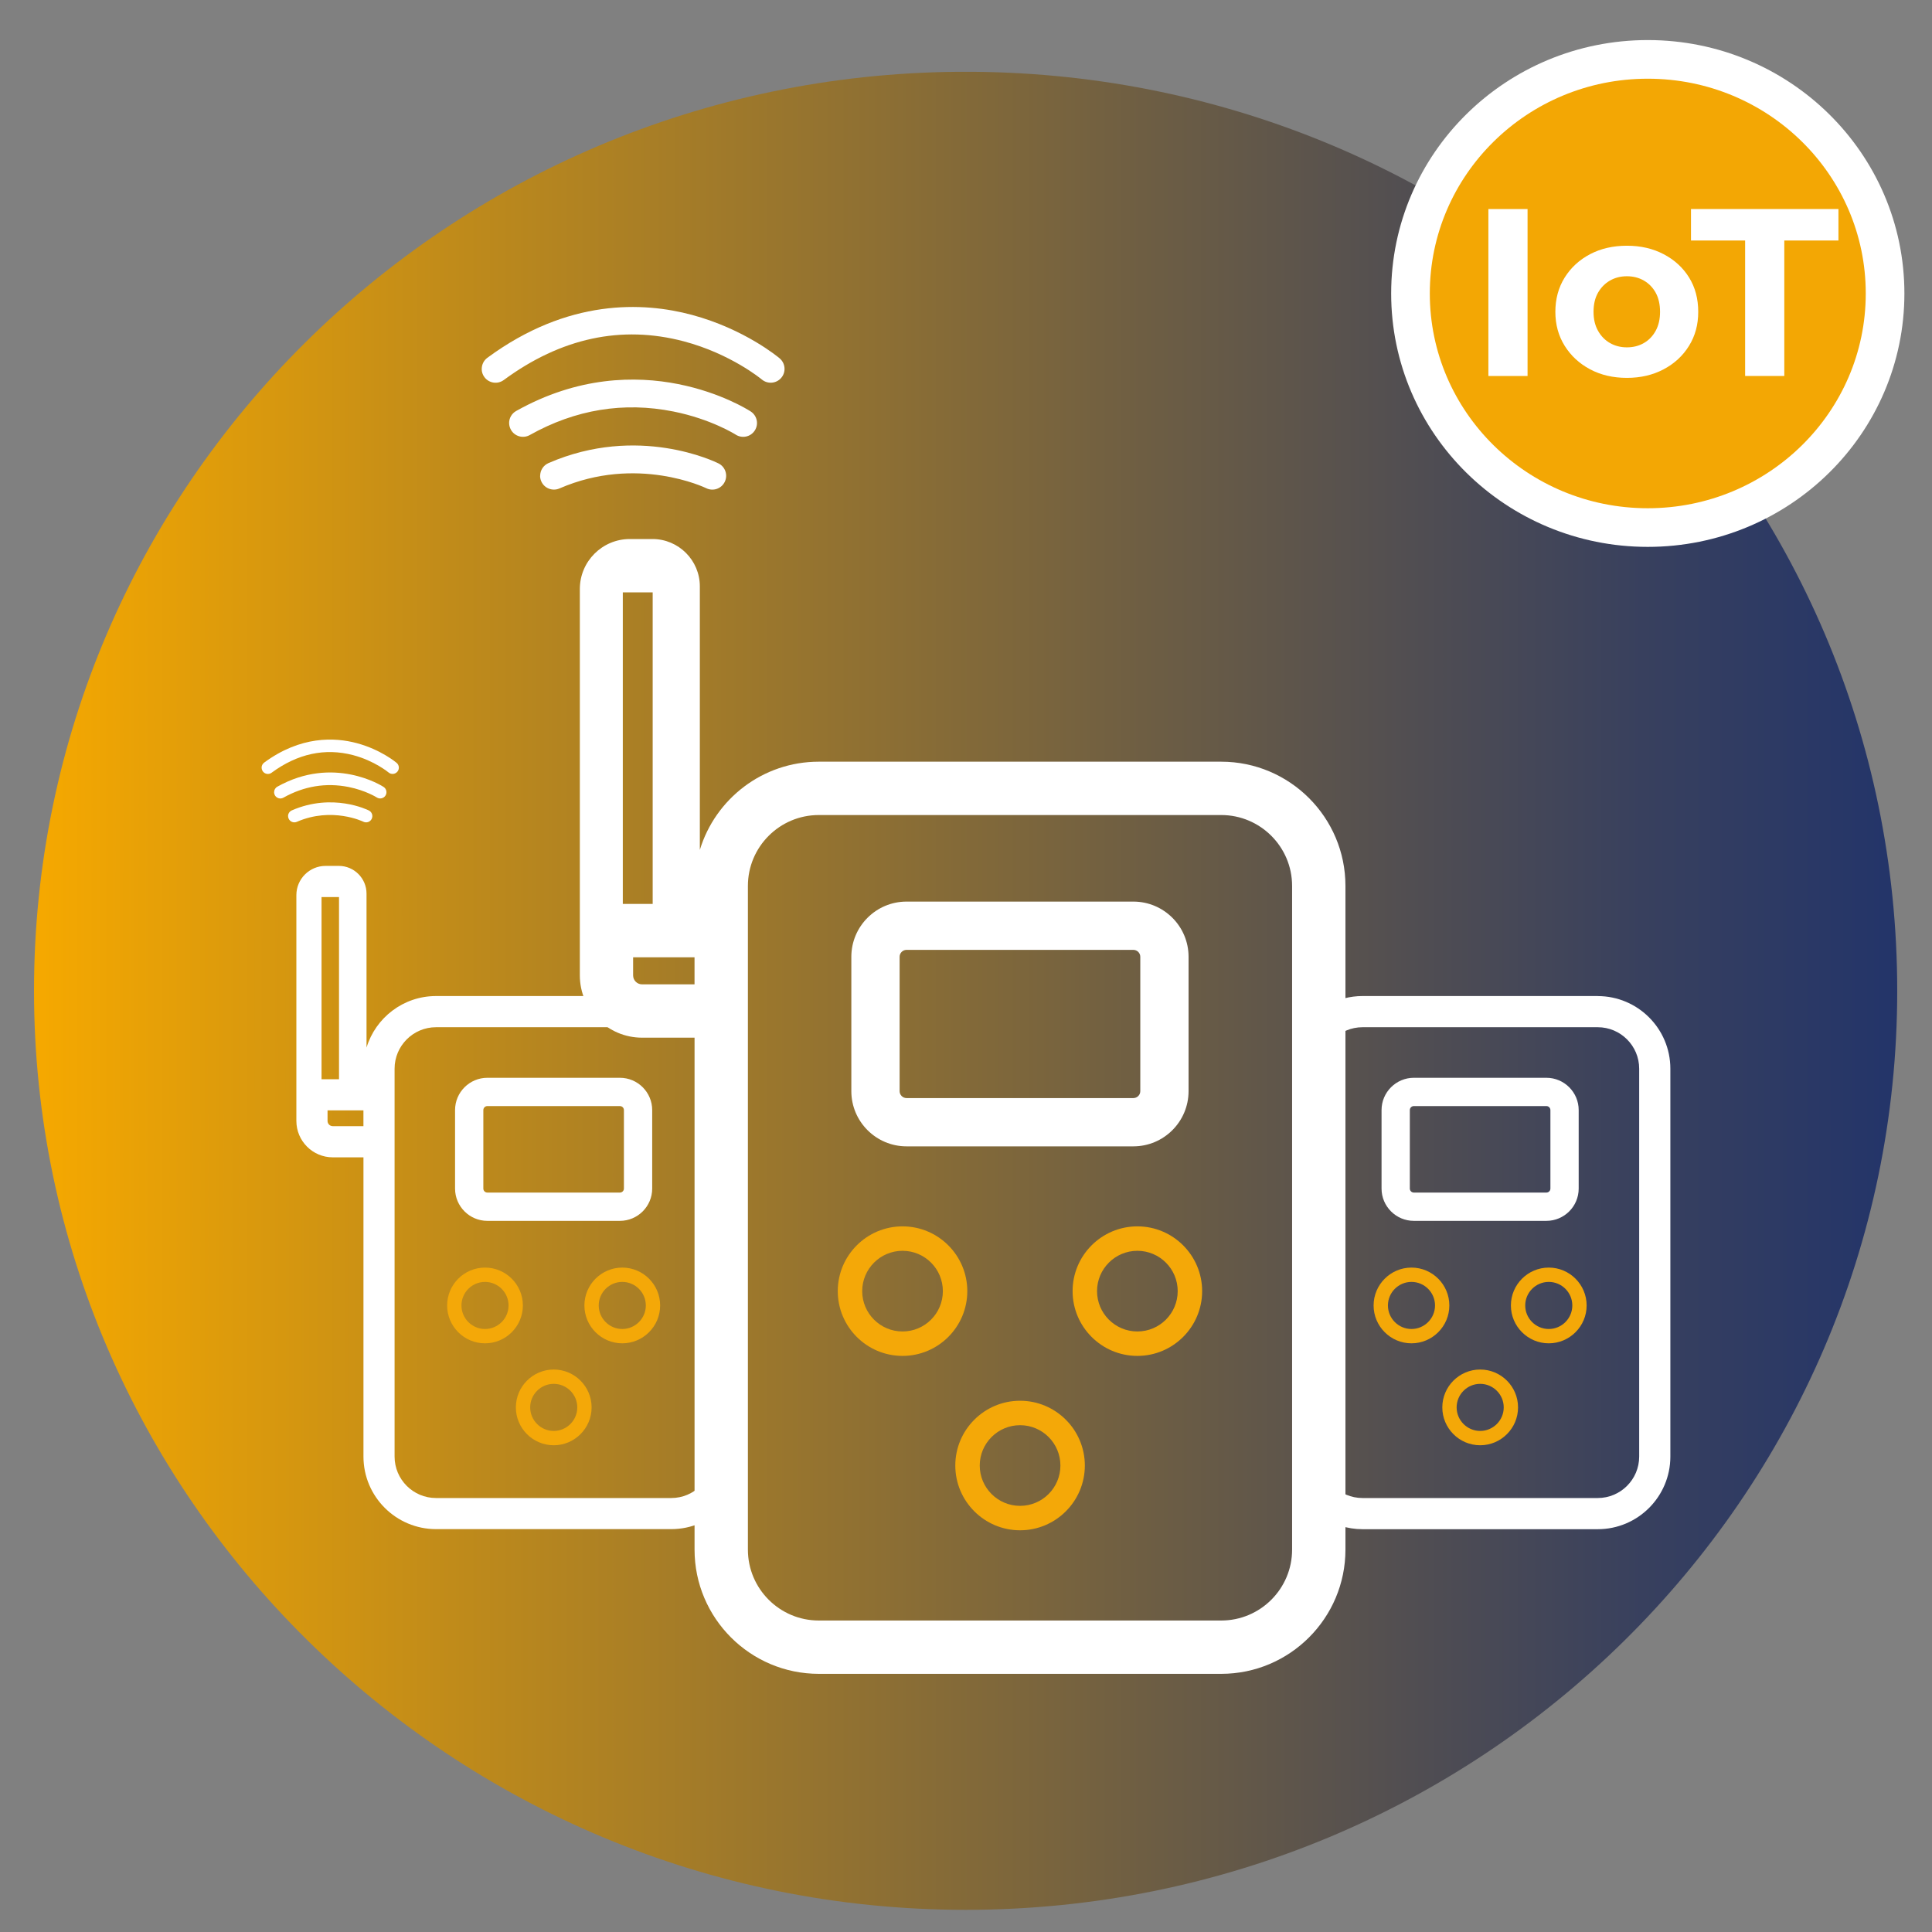 <svg xmlns="http://www.w3.org/2000/svg" xmlns:xlink="http://www.w3.org/1999/xlink" id="Capa_1" viewBox="0 0 800 800"><rect x="0" y="0" width="800" height="800" fill="#808080" stroke="none"/><defs><style>.cls-1{fill:none;}.cls-2{clip-path:url(#clippath);}.cls-3{fill:#f4a808;}.cls-4{fill:#fff;}.cls-5{fill:#f3a704;stroke:#fff;stroke-miterlimit:10;stroke-width:16px;}.cls-6{fill:url(#Degradado_sin_nombre_2);}</style><clipPath id="clippath"><path class="cls-1" d="M396.75,29.73C185.11,31.37,14.08,201.12,14.08,410.27s172.71,380.55,385.75,380.55,385.77-170.38,385.77-380.55S614.55,31.37,402.93,29.73h-6.18Z"></path></clipPath><linearGradient id="Degradado_sin_nombre_2" x1="-1107.58" y1="3700.4" x2="-1093.5" y2="3700.4" gradientTransform="translate(60712.79 203203.67) scale(54.8 -54.8)" gradientUnits="userSpaceOnUse"><stop offset="0" stop-color="#f5a800"></stop><stop offset=".22" stop-color="#c08b1a"></stop><stop offset=".6" stop-color="#6c5d44"></stop><stop offset=".86" stop-color="#38405e"></stop><stop offset=".99" stop-color="#243569"></stop><stop offset="1" stop-color="#243569"></stop></linearGradient></defs><g class="cls-2"><rect class="cls-6" x="14.08" y="29.73" width="771.52" height="761.09"></rect></g><g><g><path class="cls-4" d="M199.46,152.77c0,1.18,.36,2.37,1.12,3.38,1.87,2.54,5.46,3.09,8,1.22,23.68-17.43,48.75-22.84,74.53-16.04,19.51,5.15,32.21,15.7,32.33,15.8,2.42,2.02,6.02,1.73,8.07-.69,2.04-2.4,1.73-6.01-.67-8.05-.58-.5-14.47-12.11-36.31-18-20.25-5.44-51.38-6.8-84.72,17.76-1.53,1.12-2.33,2.85-2.33,4.62Z"></path><path class="cls-4" d="M210.82,175.15c0,.94,.24,1.9,.74,2.8,1.54,2.76,5.03,3.74,7.79,2.2,18.88-10.59,38.9-13.88,59.51-9.75,15.58,3.11,25.69,9.51,25.79,9.58,2.66,1.7,6.19,.93,7.89-1.72,1.72-2.66,.94-6.18-1.7-7.89-1.85-1.2-45.87-28.95-97.11-.19-1.87,1.05-2.92,2.99-2.92,4.99v-.02Z"></path><path class="cls-4" d="M223.64,197.01c0,.76,.15,1.54,.48,2.28,1.25,2.9,4.63,4.22,7.53,2.97,32.09-13.97,60.47-.26,60.76-.12,2.83,1.41,6.26,.26,7.67-2.57s.27-6.25-2.54-7.67c-1.34-.67-33.29-16.3-70.44-.14-2.14,.94-3.43,3.04-3.43,5.25h-.03Z"></path></g><g><path class="cls-4" d="M108.34,317.89c0,.53,.17,1.06,.5,1.53,.84,1.15,2.47,1.41,3.62,.55,10.72-7.89,22.1-10.35,33.77-7.28,8.84,2.33,14.59,7.12,14.65,7.16,1.1,.93,2.73,.79,3.66-.31,.93-1.1,.79-2.73-.31-3.66-.26-.22-6.56-5.49-16.46-8.15-9.18-2.47-23.29-3.07-38.39,8.05-.69,.51-1.06,1.29-1.06,2.09l.02,.02Z"></path><path class="cls-4" d="M113.49,328.03c0,.43,.1,.86,.33,1.27,.7,1.25,2.28,1.7,3.53,1,8.55-4.8,17.62-6.28,26.98-4.43,7.05,1.41,11.65,4.31,11.69,4.34,1.2,.77,2.81,.43,3.59-.77s.43-2.8-.77-3.59c-.84-.55-20.78-13.13-44.02-.09-.84,.48-1.32,1.36-1.32,2.27h0Z"></path><path class="cls-4" d="M119.29,337.93c0,.34,.07,.7,.22,1.03,.57,1.3,2.09,1.92,3.41,1.34,14.53-6.33,27.4-.12,27.52-.05,1.29,.63,2.83,.12,3.47-1.17,.63-1.29,.12-2.83-1.15-3.47-.6-.31-15.08-7.4-31.92-.05-.98,.43-1.56,1.37-1.56,2.39v-.02Z"></path></g><g><g><path class="cls-3" d="M373.72,561.45c-14.79,0-26.82-12.03-26.82-26.82s12.03-26.82,26.82-26.82,26.82,12.03,26.82,26.82-12.03,26.82-26.82,26.82Zm0-43.52c-9.2,0-16.7,7.48-16.7,16.7s7.48,16.7,16.7,16.7,16.7-7.48,16.7-16.7-7.48-16.7-16.7-16.7Z"></path><path class="cls-3" d="M470.96,561.45c-14.79,0-26.82-12.03-26.82-26.82s12.03-26.82,26.82-26.82,26.82,12.03,26.82,26.82-12.03,26.82-26.82,26.82Zm0-43.52c-9.2,0-16.7,7.48-16.7,16.7s7.48,16.7,16.7,16.7,16.7-7.48,16.7-16.7-7.48-16.7-16.7-16.7Z"></path><path class="cls-3" d="M422.39,633.66c-14.79,0-26.82-12.03-26.82-26.82s12.03-26.82,26.82-26.82,26.82,12.03,26.82,26.82-12.03,26.82-26.82,26.82Zm0-43.52c-9.2,0-16.7,7.48-16.7,16.7s7.48,16.7,16.7,16.7,16.7-7.48,16.7-16.7-7.48-16.7-16.7-16.7Z"></path></g><path class="cls-4" d="M469.3,373.33h-93.92c-12.61,0-22.86,10.26-22.86,22.86v55.63c0,12.61,10.26,22.86,22.86,22.86h93.92c12.61,0,22.86-10.26,22.86-22.86v-55.63c0-12.61-10.26-22.86-22.86-22.86h0Zm2.87,78.49c0,1.58-1.29,2.87-2.87,2.87h-93.92c-1.58,0-2.87-1.29-2.87-2.87v-55.63c0-1.58,1.29-2.87,2.87-2.87h93.92c1.58,0,2.87,1.29,2.87,2.87v55.63Z"></path><path class="cls-4" d="M505.68,315.4h-166.66c-23.18,0-42.83,15.41-49.23,36.53v-109.12c0-10.81-8.8-19.61-19.61-19.61h-9.39c-11.41,0-20.69,9.28-20.69,20.69v160c0,14.23,11.57,25.79,25.79,25.79h21.71v211.99c0,28.37,23.08,51.43,51.43,51.43h166.66c28.37,0,51.43-23.08,51.43-51.43V366.83c0-28.37-23.08-51.43-51.43-51.43Zm-247.79-70.12h12.37v129.02h-12.37V245.28Zm29.69,162.32h-21.71c-2.04,0-3.71-1.66-3.71-3.71v-7.5h25.43v11.21h-.02Zm247.45,234.08c0,16.18-13.16,29.34-29.34,29.34h-166.66c-16.18,0-29.34-13.16-29.34-29.34V366.83c0-16.18,13.16-29.34,29.34-29.34h166.66c16.18,0,29.34,13.16,29.34,29.34v274.85Z"></path></g><g><g><path class="cls-3" d="M200.83,556.24c-8.65,0-15.68-7.04-15.68-15.68s7.04-15.68,15.68-15.68,15.68,7.04,15.68,15.68-7.04,15.68-15.68,15.68Zm0-25.43c-5.37,0-9.75,4.38-9.75,9.75s4.38,9.75,9.75,9.75,9.75-4.38,9.75-9.75-4.38-9.75-9.75-9.75Z"></path><path class="cls-3" d="M257.67,556.24c-8.65,0-15.68-7.04-15.68-15.68s7.04-15.68,15.68-15.68,15.68,7.04,15.68,15.68-7.04,15.68-15.68,15.68Zm0-25.43c-5.37,0-9.75,4.38-9.75,9.75s4.38,9.75,9.75,9.75,9.75-4.38,9.75-9.75-4.38-9.75-9.75-9.75Z"></path><path class="cls-3" d="M229.29,598.45c-8.65,0-15.68-7.04-15.68-15.68s7.04-15.68,15.68-15.68,15.68,7.04,15.68,15.68-7.04,15.68-15.68,15.68Zm0-25.43c-5.37,0-9.75,4.38-9.75,9.75s4.38,9.75,9.75,9.75,9.75-4.38,9.75-9.75-4.38-9.75-9.75-9.75Z"></path></g><path class="cls-4" d="M256.69,446.29h-54.89c-7.36,0-13.37,5.99-13.37,13.37v32.5c0,7.36,5.99,13.37,13.37,13.37h54.89c7.36,0,13.37-5.99,13.37-13.37v-32.5c0-7.36-5.99-13.37-13.37-13.37Zm1.66,45.87c0,.93-.76,1.66-1.66,1.66h-54.89c-.93,0-1.66-.76-1.66-1.66v-32.5c0-.93,.76-1.66,1.66-1.66h54.89c.93,0,1.66,.76,1.66,1.66v32.5Z"></path><path class="cls-4" d="M277.95,412.44h-97.4c-13.56,0-25.04,9.01-28.78,21.35v-63.78c0-6.31-5.15-11.46-11.46-11.46h-5.49c-6.68,0-12.1,5.42-12.1,12.1v93.5c0,8.31,6.76,15.08,15.08,15.08h12.7v123.89c0,16.58,13.49,30.06,30.06,30.06h97.4c16.58,0,30.06-13.49,30.06-30.06v-160.63c0-16.58-13.49-30.06-30.06-30.06l-.02,.02Zm-144.81-40.98h7.24v75.42h-7.24v-75.42h0Zm17.35,94.86h-12.7c-1.2,0-2.16-.98-2.16-2.16v-4.38h14.86v6.54Zm144.62,136.82c0,9.46-7.69,17.16-17.16,17.16h-97.4c-9.46,0-17.16-7.69-17.16-17.16v-160.63c0-9.46,7.69-17.16,17.16-17.16h97.4c9.46,0,17.16,7.69,17.16,17.16v160.63Z"></path></g><g><g><path class="cls-3" d="M584.46,556.24c-8.65,0-15.68-7.04-15.68-15.68s7.04-15.68,15.68-15.68,15.68,7.04,15.68,15.68-7.04,15.68-15.68,15.68Zm0-25.43c-5.37,0-9.75,4.38-9.75,9.75s4.38,9.75,9.75,9.75,9.75-4.38,9.75-9.75-4.38-9.75-9.75-9.75Z"></path><path class="cls-3" d="M641.31,556.24c-8.65,0-15.68-7.04-15.68-15.68s7.04-15.68,15.68-15.68,15.68,7.04,15.68,15.68-7.04,15.68-15.68,15.68Zm0-25.43c-5.37,0-9.75,4.38-9.75,9.75s4.38,9.75,9.75,9.75,9.75-4.38,9.75-9.75-4.38-9.75-9.75-9.75Z"></path><path class="cls-3" d="M612.91,598.45c-8.65,0-15.68-7.04-15.68-15.68s7.04-15.68,15.68-15.68,15.68,7.04,15.68,15.68-7.04,15.68-15.68,15.68Zm0-25.43c-5.37,0-9.75,4.38-9.75,9.75s4.38,9.75,9.75,9.75,9.75-4.38,9.75-9.75-4.38-9.75-9.75-9.75Z"></path></g><path class="cls-4" d="M640.33,446.29h-54.89c-7.36,0-13.37,5.99-13.37,13.37v32.5c0,7.36,5.99,13.37,13.37,13.37h54.89c7.36,0,13.37-5.99,13.37-13.37v-32.5c0-7.36-5.99-13.37-13.37-13.37Zm1.66,45.87c0,.93-.76,1.66-1.66,1.66h-54.89c-.93,0-1.66-.76-1.66-1.66v-32.5c0-.93,.76-1.66,1.66-1.66h54.89c.93,0,1.66,.76,1.66,1.66v32.5Z"></path><path class="cls-4" d="M661.59,412.44h-97.4c-10.5,0-19.75,5.41-25.12,13.57,2.16,18.38,1.77,37.29-2.87,55.22-.03,.15-.1,.27-.15,.43,3.41,6.74,3.53,15.46,3.6,22.6,.09,10.5-.63,20.88,.1,31.39,1.15,16.4,1.06,32.78,1.68,49.18,.38,10.24,.53,21.04-5.11,29.5,4.44,11.05,15.27,18.88,27.88,18.88h97.4c16.58,0,30.06-13.49,30.06-30.06v-160.63c0-16.58-13.49-30.06-30.06-30.06h-.02Zm17.16,190.7c0,9.46-7.69,17.16-17.16,17.16h-97.4c-9.46,0-17.16-7.69-17.16-17.16v-160.63c0-9.46,7.69-17.16,17.16-17.16h97.4c9.46,0,17.16,7.69,17.16,17.16v160.63Z"></path></g></g><ellipse class="cls-5" cx="682.31" cy="121.52" rx="98.26" ry="96.93"></ellipse><g><path class="cls-4" d="M616.31,155.68V86.56h16.22v69.13h-16.22Z"></path><path class="cls-4" d="M673.67,156.47c-5.74,0-10.83-1.19-15.27-3.56-4.44-2.37-7.94-5.61-10.51-9.73-2.57-4.11-3.85-8.8-3.85-14.07s1.28-10.06,3.85-14.17c2.57-4.11,6.07-7.34,10.51-9.68,4.44-2.34,9.53-3.51,15.27-3.51s10.74,1.17,15.22,3.51c4.47,2.34,7.97,5.55,10.51,9.63,2.54,4.08,3.8,8.82,3.8,14.22s-1.27,9.96-3.8,14.07c-2.54,4.12-6.04,7.36-10.51,9.73-4.47,2.37-9.54,3.56-15.22,3.56Zm0-12.64c2.6,0,4.94-.59,7.01-1.78,2.07-1.19,3.7-2.88,4.91-5.09,1.2-2.2,1.8-4.82,1.8-7.85s-.6-5.73-1.8-7.9-2.84-3.85-4.91-5.04c-2.07-1.19-4.4-1.78-7.01-1.78s-4.94,.59-7.01,1.78c-2.07,1.19-3.72,2.86-4.96,5.04-1.24,2.17-1.85,4.81-1.85,7.9s.62,5.65,1.85,7.85c1.23,2.21,2.89,3.9,4.96,5.09,2.07,1.18,4.4,1.78,7.01,1.78Z"></path><path class="cls-4" d="M722.62,155.68v-56.09h-22.42v-13.04h61.06v13.04h-22.42v56.09h-16.22Z"></path></g></svg>